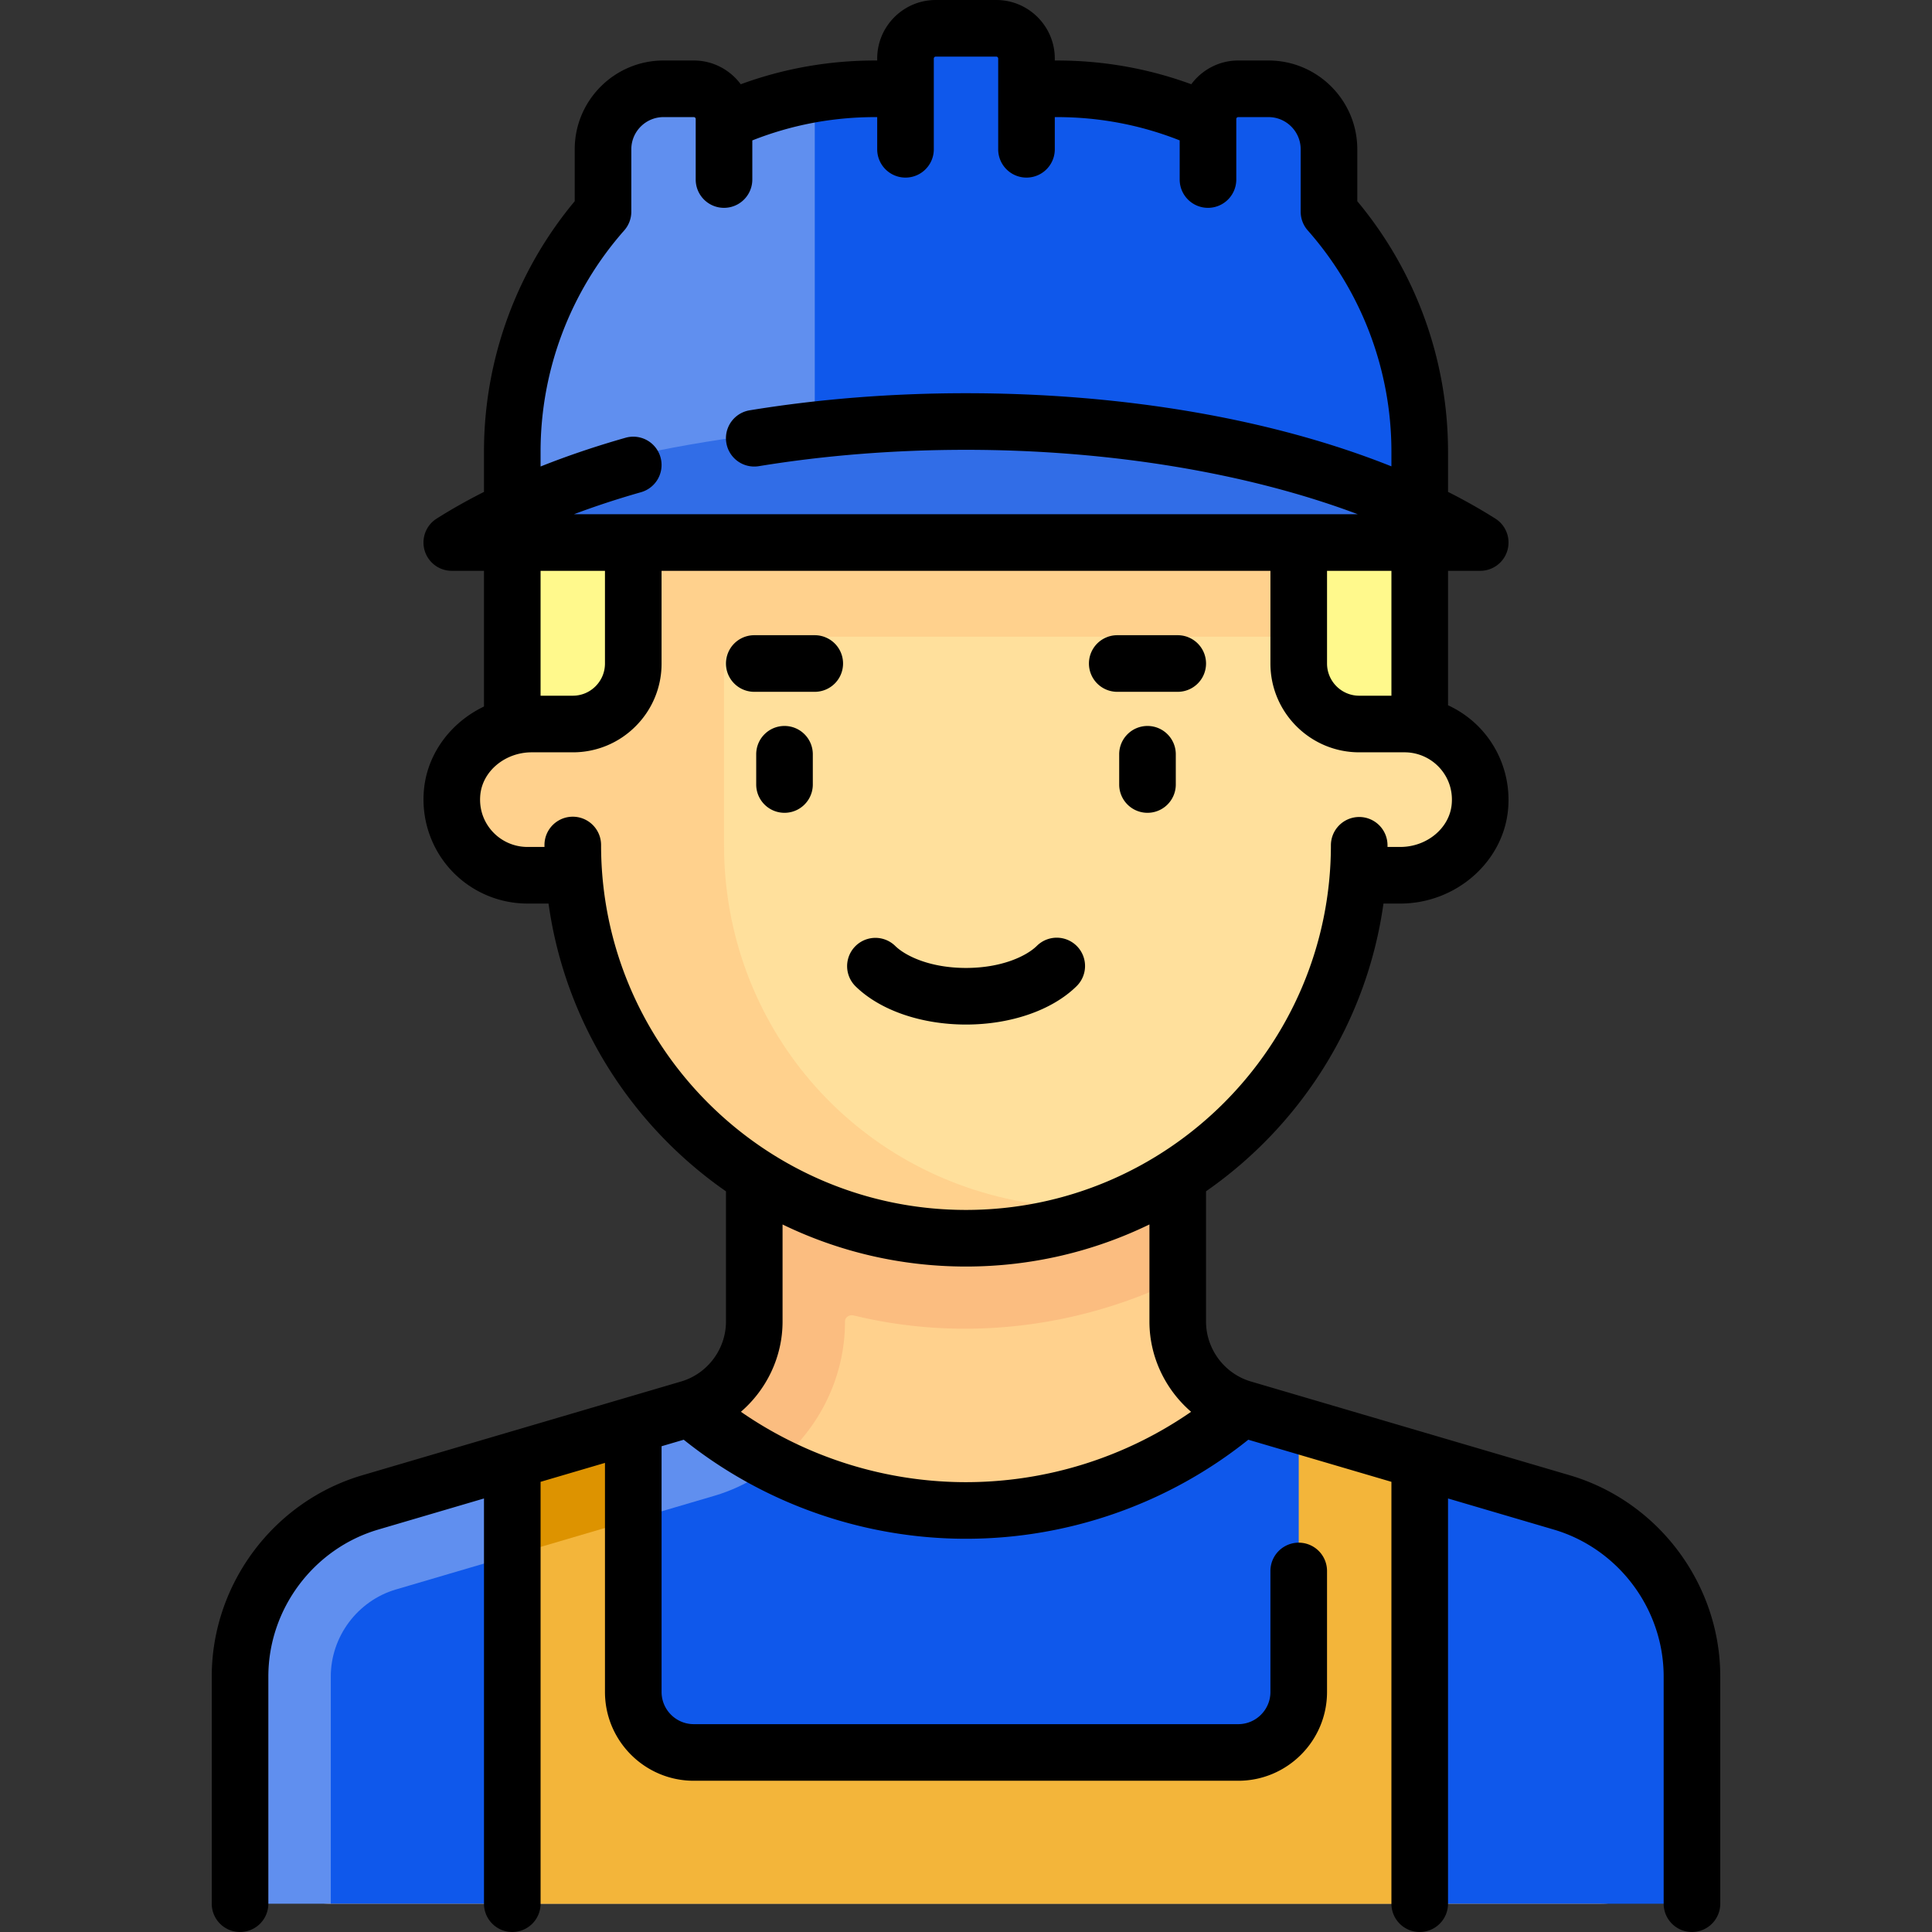 <svg xmlns="http://www.w3.org/2000/svg" version="1.1" xmlns:xlink="http://www.w3.org/1999/xlink" width="512" height="512" x="0" y="0" viewBox="0 0 512 512" style="enable-background:new 0 0 512 512" xml:space="preserve" class=""><rect x="0" y="0" width="512" height="512" fill="#333333" stroke="none"/><g><path fill="#fff98c" d="M135.758 143.774h40.081v56.113h-40.081z" opacity="1" data-original="#845252" class=""></path><path fill="#fff98c" d="M336.161 143.774h40.081v56.113h-40.081z" opacity="1" data-original="#a46a5a" class=""></path><path fill="#ffd18d" d="m413.861 398.151-84.486-24.849a24.048 24.048 0 0 1-17.263-23.071v-62.167H199.887v62.167a24.048 24.048 0 0 1-17.263 23.071l-84.486 24.849c-20.469 6.02-34.525 24.806-34.525 46.142v36.157c0 13.282 10.767 24.048 24.048 24.048h336.677c13.282 0 24.048-10.767 24.048-24.048v-36.157c.001-21.336-14.056-40.122-34.525-46.142z" opacity="1" data-original="#ffd18d" class=""></path><path fill="#fbbd80" d="M199.887 288.064v62.167a24.048 24.048 0 0 1-17.263 23.071l6.789 23.069c20.33-5.981 34.523-24.952 34.523-46.14 0-.196 0-.791.603-1.268.274-.219.845-.548 1.738-.344 28.85 7.005 59.456 3.337 85.837-9.523v-51.032z" opacity="1" data-original="#fbbd80" class=""></path><path fill="#0f58eb" d="m413.861 398.151-84.486-24.849c-.12-.035-.227-.096-.346-.134-19.636 16.866-45.114 27.121-73.03 27.121s-53.393-10.255-73.03-27.121c-.119.037-.226.098-.346.134l-84.486 24.849c-20.469 6.02-34.525 24.806-34.525 46.142l24.048 60.206h48.097l20.739-11.507h202.859l16.883 11.507h72.147v-60.206c.002-21.336-14.055-40.122-34.524-46.142z" opacity="1" data-original="#ffc263" class=""></path><path fill="#608fef" d="M87.662 444.292c0-10.592 7.1-20.076 17.261-23.066l84.49-24.855c4.259-1.253 8.486-3.225 12.556-5.867l3.574-2.315c-8.127-4.12-15.723-9.138-22.573-15.021-.119.037-.225.098-.346.134l-84.486 24.849c-20.469 6.02-34.524 24.806-34.524 46.142v60.206h24.048z" opacity="1" data-original="#ffaa5a" class=""></path><path fill="#ffe09c" d="M371.091 191.87H360.21c-8.854 0-16.032-7.178-16.032-16.032v-48.097H167.823v48.097c0 8.854-7.178 16.032-16.032 16.032H140.91c-10.483 0-20.035 7.542-21.08 17.973-1.201 11.996 8.186 22.108 19.936 22.108h12.429c4.106 53.795 48.957 96.193 103.804 96.193s99.698-42.398 103.804-96.193h12.429c11.75 0 21.138-10.112 19.936-22.108-1.042-10.43-10.595-17.973-21.077-17.973z" opacity="1" data-original="#ffe09c" class=""></path><path fill="#ffd18d" d="M199.887 168.748h144.29v-41.006H167.823v48.097c0 8.854-7.178 16.032-16.032 16.032H140.91c-10.482 0-20.034 7.542-21.079 17.973-1.202 11.996 8.186 22.108 19.937 22.108h12.429c4.106 53.795 48.958 96.193 103.804 96.193 12.592 0 24.614-2.326 35.78-6.421l-18.48-2.852c-47.181-7.28-81.429-47.208-81.429-94.937v-47.171c-.001-4.419 3.592-8.016 8.015-8.016z" opacity="1" data-original="#ffd18d" class=""></path><path fill="#0f58eb" d="M352.195 56.249V39.562c-.002-8.853-7.179-16.029-16.033-16.029h-8.018a8.016 8.016 0 0 0-8.016 8.016v.814c-12.214-5.614-25.757-8.83-40.081-8.83h-8.016v-8.016a8.016 8.016 0 0 0-8.016-8.016h-16.032a8.016 8.016 0 0 0-8.016 8.016v8.016h-8.016c-14.323 0-27.867 3.216-40.081 8.83v-.814a8.016 8.016 0 0 0-8.016-8.016h-8.018c-8.853 0-16.031 7.176-16.032 16.03l-.001 16.687c-14.922 16.947-24.046 39.121-24.046 63.476v16.032H376.24v-16.032c.002-24.356-9.122-46.531-24.045-63.477z" opacity="1" data-original="#ffc263" class=""></path><path fill="#f3b53a" d="m376.24 387.086-32.064-9.431v70.732c0 8.854-7.178 16.032-16.032 16.032l-144.288-.001c-8.854 0-16.032-7.178-16.032-16.032v-70.73l-32.064 9.431V504.5h240.48z" opacity="1" data-original="#4bc3ef" class=""></path><path fill="#608fef" d="M191.871 31.548a8.016 8.016 0 0 0-8.016-8.016h-8.018c-8.854 0-16.032 7.178-16.032 16.032v16.685c-14.923 16.947-24.046 39.121-24.046 63.476v16.032h80.161V25.036c-8.422 1.446-16.511 3.048-24.049 6.512z" opacity="1" data-original="#ffaa5a" class=""></path><path fill="#316de7" d="M256.013 111.709c-52.076 0-99.211 8.757-133.365 22.911-4.788 1.984-3.283 9.154 1.9 9.154h262.93c5.183 0 6.688-7.169 1.9-9.154-34.155-14.154-81.289-22.911-133.365-22.911z" opacity="1" data-original="#ff8b57" class=""></path><path fill="#dd9300" d="M167.823 402.722v-25.067l-32.065 9.431v25.069z" opacity="1" data-original="#1badde" class=""></path><path d="M207.903 192.387a7.5 7.5 0 0 0-7.5 7.5v8.016a7.5 7.5 0 0 0 15 0v-8.016a7.5 7.5 0 0 0-7.5-7.5zM304.097 192.387a7.5 7.5 0 0 0-7.5 7.5v8.016a7.5 7.5 0 0 0 15 0v-8.016a7.5 7.5 0 0 0-7.5-7.5zM285.316 261.338a7.5 7.5 0 0 0 .071-10.606 7.5 7.5 0 0 0-10.606-.071c-2.737 2.701-9.298 5.855-18.781 5.855s-16.043-3.154-18.781-5.855a7.5 7.5 0 0 0-10.535 10.677c6.459 6.373 17.418 10.177 29.316 10.177s22.857-3.804 29.316-10.177zM215.919 168.338h-16.032a7.5 7.5 0 0 0 0 15h16.032a7.5 7.5 0 0 0 0-15zM296.081 183.338h16.032a7.5 7.5 0 0 0 0-15h-16.032a7.5 7.5 0 0 0 0 15z" fill="#000000" opacity="1" data-original="#000000" class=""></path><path d="m415.978 390.956-84.486-24.849c-6.994-2.057-11.879-8.586-11.879-15.876v-34.527c25.013-17.396 42.617-44.741 47.019-76.252h4.459c14.617 0 27.154-10.861 28.542-24.727.778-7.771-1.764-15.531-6.974-21.288a27.56 27.56 0 0 0-8.917-6.533v-35.63h8.532a7.5 7.5 0 0 0 4.008-13.84c-3.938-2.49-8.131-4.849-12.54-7.083v-10.626c0-24.324-8.519-47.789-24.045-66.399l-.002-13.766c-.002-12.974-10.559-23.528-23.532-23.528h-8.018c-5.099 0-9.617 2.483-12.447 6.291-11.379-4.176-23.336-6.291-35.65-6.291h-.516v-.516C279.532 6.96 272.572 0 264.016 0h-16.032c-8.556 0-15.516 6.96-15.516 15.516v.516h-.516c-12.297 0-24.258 2.121-35.645 6.297-2.83-3.812-7.35-6.297-12.451-6.297h-8.017c-12.974 0-23.531 10.555-23.532 23.529l-.002 13.765a103.583 103.583 0 0 0-24.045 66.4v10.635c-4.428 2.237-8.617 4.594-12.54 7.074a7.5 7.5 0 0 0 4.008 13.84h8.532v35.963c-8.63 4.115-14.93 12.266-15.891 21.859-.778 7.771 1.764 15.531 6.974 21.289a27.596 27.596 0 0 0 20.425 9.066h5.598c4.399 31.521 22.003 58.869 47.023 76.263v34.516c0 7.29-4.885 13.819-11.879 15.876l-84.486 24.849c-23.498 6.911-39.909 28.844-39.909 53.337v60.206a7.5 7.5 0 0 0 15 0v-60.206c0-17.885 11.983-33.9 29.142-38.947l28.003-8.236v107.389a7.5 7.5 0 0 0 15 0v-111.8l17.064-5.019v60.707c0 12.976 10.557 23.532 23.532 23.532l144.288.001c12.976 0 23.532-10.557 23.532-23.532v-32.065a7.5 7.5 0 0 0-15 0v32.065c0 4.705-3.828 8.532-8.532 8.532l-144.288-.001c-4.705 0-8.532-3.828-8.532-8.532v-65.119l5.872-1.727c21.148 16.937 47.639 26.249 74.805 26.249 27.183 0 53.653-9.306 74.809-26.248l37.931 11.156V504.5a7.5 7.5 0 0 0 15 0V397.109l28.005 8.237c17.158 5.046 29.142 21.062 29.142 38.947v60.206a7.5 7.5 0 0 0 15 0v-60.206c-.001-24.493-16.412-46.426-39.91-53.337zm-47.236-206.585h-8.532c-4.705 0-8.532-3.828-8.532-8.532v-24.564h17.064zm-225.484-64.645a88.589 88.589 0 0 1 22.168-58.661 7.497 7.497 0 0 0 1.876-4.961l.003-16.541c0-4.704 3.828-8.531 8.532-8.531h8.017c.285 0 .516.231.516.516V47.58a7.5 7.5 0 0 0 15 0V37.212c10.356-4.098 21.3-6.18 32.581-6.18h.516v8.532a7.5 7.5 0 0 0 15 0V15.516c0-.285.231-.516.516-.516h16.032c.285 0 .516.231.516.516v24.048a7.5 7.5 0 0 0 15 0v-8.532h.516c11.295 0 22.232 2.074 32.581 6.171V47.58a7.5 7.5 0 0 0 15 0V31.548c0-.285.231-.516.516-.516h8.018c4.704 0 8.531 3.827 8.532 8.531l.002 16.541c0 1.827.667 3.591 1.876 4.961a88.586 88.586 0 0 1 22.168 58.66v3.866c-31.184-12.473-70.643-19.383-112.742-19.383-19.651 0-38.938 1.523-57.323 4.528a7.5 7.5 0 0 0 2.419 14.804c17.588-2.875 36.061-4.332 54.904-4.332 38.18 0 74.879 6.177 103.817 17.064H152.117c5.6-2.111 11.525-4.058 17.759-5.833a7.5 7.5 0 1 0-4.107-14.427c-7.963 2.267-15.472 4.812-22.511 7.615zm17.065 31.548v24.564c0 2.279-.888 4.422-2.499 6.033s-3.754 2.499-6.033 2.499h-8.532v-33.096zm-1.032 72.661a7.5 7.5 0 0 0-15 0v.516h-4.524a12.57 12.57 0 0 1-9.303-4.131c-2.407-2.66-3.533-6.115-3.171-9.729.63-6.292 6.611-11.22 13.617-11.22h10.88a23.379 23.379 0 0 0 16.639-6.892 23.378 23.378 0 0 0 6.893-16.64v-24.564h161.354v24.564c0 12.976 10.557 23.532 23.532 23.532h12.024c3.537 0 6.928 1.505 9.303 4.13 2.407 2.659 3.533 6.115 3.171 9.729-.629 6.292-6.61 11.221-13.616 11.221h-3.385v-.439a7.5 7.5 0 0 0-7.497-7.5h-.003a7.5 7.5 0 0 0-7.5 7.495c-.039 53.286-43.421 96.637-96.706 96.637-53.325 0-96.708-43.383-96.708-96.709zm37.057 150.202c6.815-5.882 11.039-14.559 11.039-23.906v-25.733c14.705 7.137 31.199 11.146 48.613 11.146 17.412 0 33.906-4.012 48.613-11.153v25.74c0 9.349 4.226 18.027 11.042 23.909A104.905 104.905 0 0 1 256 392.789c-21.35 0-42.22-6.576-59.652-18.652z" fill="#000000" opacity="1" data-original="#000000" class=""></path></g></svg>
